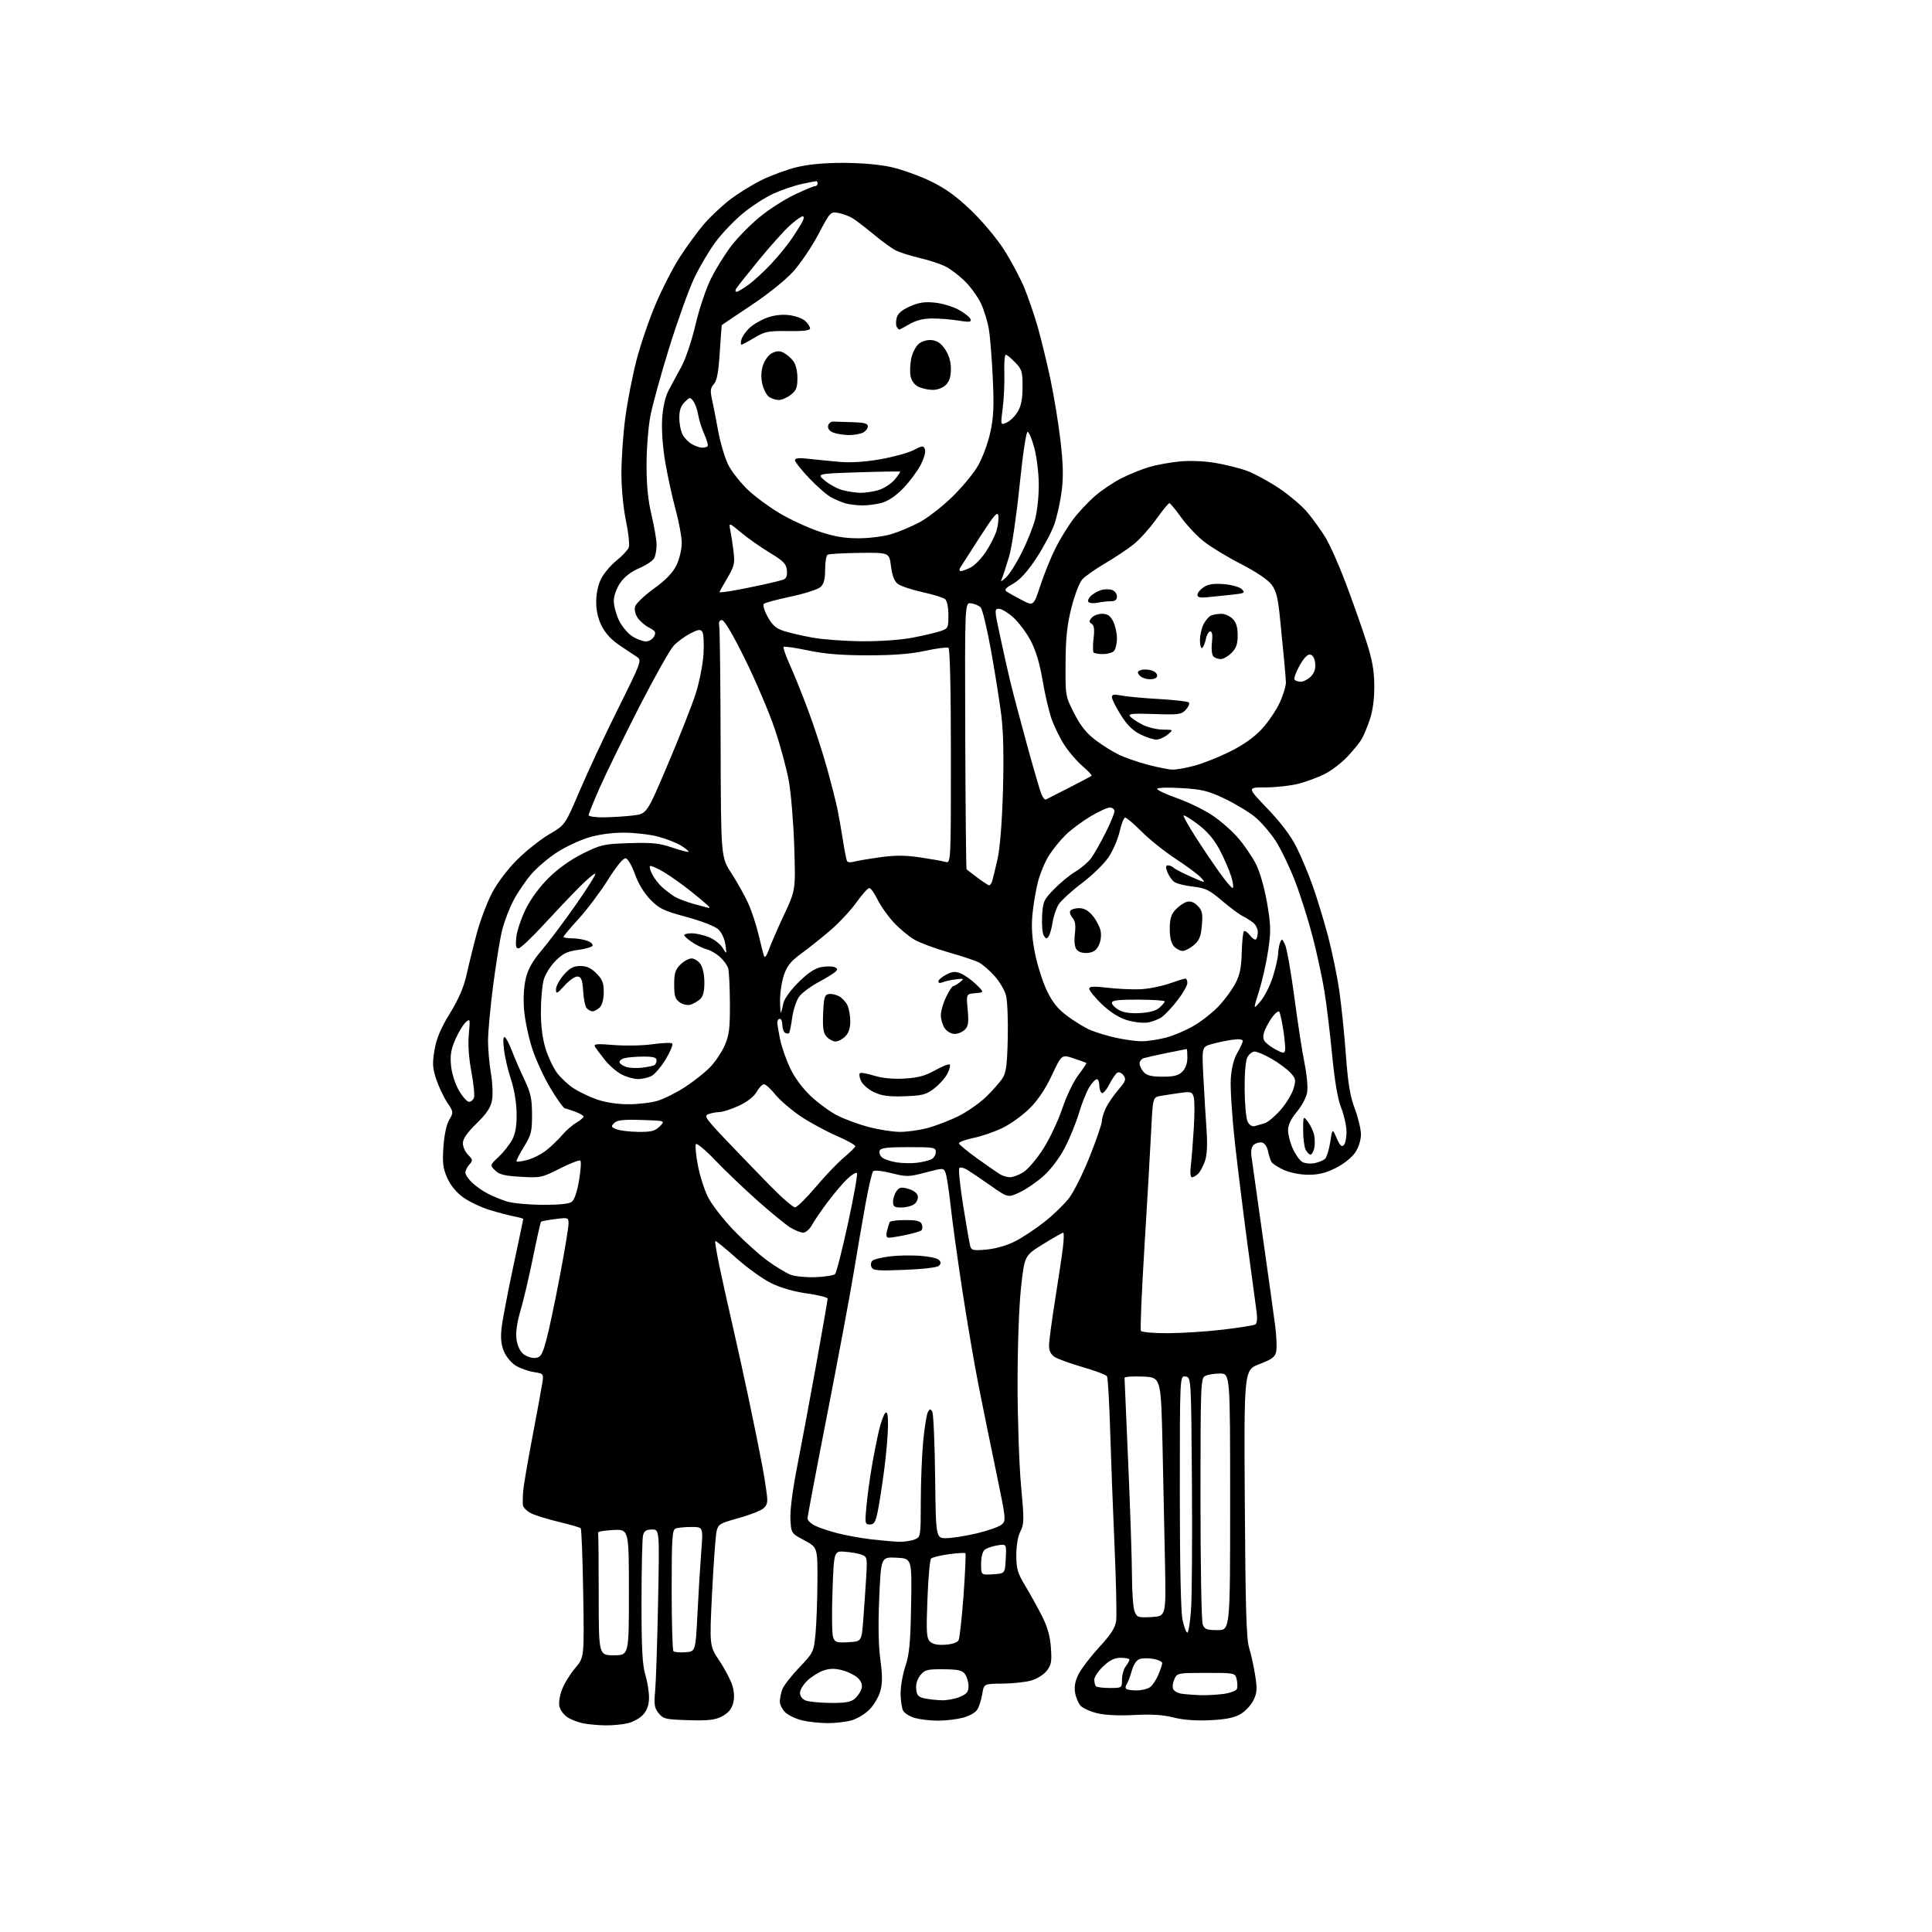 <?xml version="1.0" encoding="UTF-8" standalone="no"?>
<svg 
  version="1.1" 
  xmlns="http://www.w3.org/2000/svg" 
  xmlns:xlink="http://www.w3.org/1999/xlink" 
  xmlns:svg="http://www.w3.org/2000/svg"
  xmlns:rdf="http://www.w3.org/1999/02/22-rdf-syntax-ns#"
  xmlns:cc="http://creativecommons.org/ns#"
  xmlns:dc="http://purl.org/dc/elements/1.1/"
  viewBox="0 0 768 768"
  width="768"
  height="768"
>
<style>svg {background-color: white; }</style>"
<path stroke="none" fill="black" fill-rule="evenodd" d="M240.50,685.86C237.75,685.81 233.85,685.45 231.84,685.06C229.82,684.66 227.02,683.58 225.60,682.66C224.19,681.73 222.75,679.84 222.40,678.44C222.03,676.99 222.46,674.08 223.41,671.61C224.31,669.24 226.67,665.41 228.64,663.10C232.24,658.90 232.24,658.90 231.84,633.50C231.61,619.53 231.16,607.83 230.84,607.50C230.51,607.18 226.57,606.03 222.08,604.96C217.60,603.89 212.59,602.32 210.96,601.48C209.33,600.64 207.93,599.17 207.85,598.22C207.77,597.28 207.81,594.92 207.94,593.00C208.06,591.08 209.66,581.62 211.49,572.00C213.32,562.38 215.12,552.60 215.49,550.28C216.17,546.05 216.17,546.05 212.16,545.41C209.95,545.06 206.74,543.91 205.01,542.86C203.29,541.81 201.18,539.28 200.32,537.23C199.23,534.61 198.94,531.88 199.37,528.00C199.70,524.98 201.77,514.04 203.98,503.71C206.19,493.37 208.00,484.76 208.00,484.57C208.00,484.38 206.38,483.92 204.39,483.55C202.41,483.17 197.99,482.00 194.56,480.95C191.13,479.89 186.42,477.64 184.08,475.94C181.38,473.99 179.08,471.17 177.78,468.24C176.09,464.42 175.83,462.28 176.27,455.88C176.60,451.11 177.48,446.99 178.58,445.14C180.33,442.18 180.31,442.07 177.73,438.17C176.29,435.99 174.33,431.83 173.38,428.93C171.93,424.48 171.83,422.65 172.73,417.35C173.52,412.75 175.17,408.83 178.87,402.78C182.49,396.85 184.40,392.37 185.58,387.00C186.49,382.88 188.32,375.48 189.65,370.58C190.99,365.67 193.68,358.60 195.63,354.88C197.73,350.89 201.83,345.49 205.62,341.71C209.17,338.19 214.89,333.65 218.35,331.62C224.64,327.95 224.64,327.95 230.49,314.22C233.70,306.68 240.58,291.96 245.78,281.53C254.70,263.62 255.13,262.49 253.37,261.25C252.34,260.53 249.25,258.47 246.50,256.67C243.23,254.52 240.72,251.87 239.25,248.98C237.75,246.05 237.00,242.80 237.00,239.25C237.00,235.90 237.74,232.47 238.99,230.01C240.09,227.86 242.84,224.62 245.11,222.80C247.38,220.99 249.55,218.65 249.94,217.60C250.33,216.56 249.84,211.83 248.84,207.10C247.79,202.09 247.03,194.24 247.02,188.30C247.01,182.69 247.69,172.79 248.53,166.30C249.38,159.81 251.40,149.40 253.02,143.16C254.64,136.92 258.11,126.80 260.73,120.66C263.35,114.52 267.69,106.12 270.37,102.00C273.05,97.88 277.25,92.14 279.70,89.25C282.15,86.36 286.82,81.95 290.06,79.45C293.31,76.95 299.01,73.41 302.73,71.58C306.46,69.75 312.65,67.47 316.50,66.51C321.11,65.36 327.43,64.75 335.00,64.74C341.96,64.74 349.46,65.37 354.00,66.36C358.12,67.26 365.18,69.76 369.68,71.91C375.73,74.82 379.94,77.83 385.90,83.52C390.41,87.83 396.19,94.72 399.07,99.20C401.88,103.59 405.52,110.41 407.15,114.34C408.77,118.28 411.19,125.33 412.52,130.00C413.85,134.68 416.10,143.90 417.51,150.50C418.92,157.10 420.74,168.14 421.54,175.04C422.63,184.35 422.75,189.55 422.04,195.22C421.50,199.42 420.19,205.37 419.11,208.44C418.03,211.50 414.81,217.56 411.95,221.89C408.40,227.26 405.48,230.48 402.77,232.01C399.75,233.71 399.11,234.47 400.14,235.16C400.89,235.67 403.60,237.18 406.17,238.52C410.85,240.96 410.85,240.96 413.57,232.73C415.06,228.20 417.74,221.57 419.53,218.00C421.31,214.43 424.51,209.20 426.64,206.39C428.76,203.58 432.69,199.40 435.36,197.10C438.03,194.80 442.75,191.64 445.86,190.07C448.96,188.51 453.85,186.53 456.72,185.68C459.59,184.82 465.03,183.82 468.82,183.45C472.97,183.04 478.65,183.26 483.10,184.01C487.17,184.69 492.89,186.13 495.80,187.21C498.72,188.30 504.42,191.40 508.48,194.11C512.53,196.83 517.63,201.17 519.79,203.77C521.96,206.37 525.16,210.82 526.90,213.66C528.64,216.51 532.25,224.61 534.91,231.66C537.57,238.72 541.21,249.00 542.99,254.50C545.49,262.20 546.25,266.34 546.30,272.50C546.34,277.76 545.74,282.38 544.53,286.00C543.52,289.02 542.01,292.62 541.17,294.00C540.33,295.38 537.81,298.45 535.57,300.83C533.33,303.22 529.37,306.26 526.77,307.59C524.16,308.93 519.46,310.69 516.31,311.51C513.16,312.33 507.24,313.00 503.15,313.00C495.72,313.00 495.72,313.00 503.81,321.42C509.10,326.93 513.09,332.21 515.33,336.67C517.22,340.43 520.19,347.51 521.92,352.42C523.65,357.33 526.38,366.33 527.99,372.42C529.59,378.51 531.59,388.23 532.41,394.00C533.24,399.77 534.41,411.19 535.01,419.36C535.85,430.75 536.67,435.73 538.55,440.73C539.90,444.31 541.00,448.92 541.00,450.97C541.00,453.17 540.07,456.10 538.75,458.10C537.44,460.08 534.22,462.65 531.07,464.25C527.05,466.29 524.20,466.99 520.07,466.98C516.80,466.97 512.79,466.18 510.37,465.08C508.10,464.05 505.89,462.64 505.46,461.94C505.03,461.24 504.40,459.29 504.05,457.59C503.68,455.78 502.70,454.37 501.66,454.17C500.70,453.99 499.25,454.37 498.46,455.03C497.49,455.84 497.17,457.43 497.50,459.87C497.76,461.87 499.77,476.10 501.95,491.50C504.14,506.90 506.36,522.88 506.90,527.00C507.43,531.12 507.62,535.72 507.32,537.20C506.88,539.43 505.70,540.32 500.64,542.25C494.50,544.60 494.50,544.60 494.83,597.55C495.09,639.15 495.45,651.46 496.54,655.00C497.31,657.48 498.39,662.41 498.95,665.97C499.81,671.46 499.70,672.96 498.23,675.94C497.28,677.87 494.95,680.33 493.06,681.42C490.60,682.84 487.19,683.52 481.03,683.81C475.39,684.08 470.37,683.71 466.46,682.72C462.25,681.65 457.67,681.37 450.87,681.74C444.94,682.06 439.32,681.80 436.21,681.05C433.43,680.38 430.43,679.03 429.54,678.04C428.65,677.06 427.66,674.69 427.35,672.79C426.97,670.40 427.41,668.11 428.79,665.41C429.89,663.26 433.58,658.46 436.99,654.74C441.68,649.64 443.31,647.07 443.69,644.24C443.96,642.18 443.68,629.02 443.06,615.00C442.44,600.98 441.65,580.19 441.31,568.81C440.97,557.43 440.40,547.65 440.05,547.09C439.70,546.52 435.39,544.89 430.46,543.47C425.53,542.04 420.49,540.22 419.25,539.42C417.73,538.43 417.00,536.97 417.00,534.92C417.00,533.26 418.09,525.05 419.42,516.70C420.76,508.34 422.16,498.91 422.54,495.75C422.92,492.59 422.97,490.00 422.64,490.00C422.32,490.00 418.73,492.05 414.66,494.56C407.26,499.13 407.26,499.13 405.88,511.81C405.07,519.22 404.50,535.10 404.50,550.00C404.50,564.02 405.12,582.27 405.88,590.54C407.14,604.20 407.12,605.87 405.63,608.74C404.63,610.69 404.00,614.32 404.00,618.20C404.00,623.65 404.49,625.30 407.57,630.41C409.53,633.66 412.52,639.06 414.21,642.41C416.40,646.73 417.43,650.39 417.75,655.00C418.15,660.57 417.90,661.89 416.05,664.23C414.81,665.79 412.11,667.43 409.70,668.09C407.39,668.71 402.26,669.25 398.31,669.27C391.12,669.32 391.12,669.32 390.46,673.41C390.10,675.66 389.21,678.45 388.47,679.61C387.70,680.83 385.22,682.21 382.62,682.86C380.14,683.49 375.73,684.00 372.81,683.99C369.89,683.99 365.82,683.52 363.76,682.95C361.71,682.38 359.57,681.06 359.01,680.02C358.46,678.98 358.00,675.85 358.00,673.07C358.00,670.29 358.87,665.42 359.93,662.25C361.49,657.59 361.92,653.00 362.18,638.00C362.50,619.50 362.50,619.50 356.36,619.21C350.22,618.91 350.22,618.91 349.51,635.21C349.05,645.81 349.21,654.37 349.95,659.73C350.80,665.87 350.80,669.02 349.96,672.17C349.33,674.48 347.38,677.82 345.61,679.59C343.85,681.35 340.63,683.29 338.45,683.89C336.28,684.49 332.02,684.98 329.00,684.97C325.98,684.96 321.48,684.48 319.00,683.91C316.52,683.34 313.49,681.93 312.25,680.76C311.01,679.60 310.00,677.63 310.00,676.39C310.00,675.15 310.45,672.94 311.01,671.48C311.56,670.03 314.58,666.14 317.72,662.85C323.31,657.00 323.45,656.70 324.16,649.68C324.55,645.73 324.90,636.34 324.94,628.81C325.00,615.13 325.00,615.13 319.75,612.31C314.50,609.50 314.50,609.50 314.20,603.80C314.02,600.33 315.09,592.08 316.92,582.80C318.58,574.38 321.97,556.17 324.47,542.33C326.96,528.48 329.00,516.74 329.00,516.23C329.00,515.73 325.29,514.79 320.75,514.16C315.55,513.43 310.28,511.91 306.50,510.05C303.20,508.43 296.94,503.92 292.60,500.04C288.25,496.15 284.54,493.13 284.34,493.33C284.14,493.52 284.86,497.92 285.93,503.09C287.01,508.27 289.24,518.35 290.90,525.50C292.56,532.65 295.53,546.15 297.51,555.50C299.50,564.85 301.99,577.20 303.06,582.94C304.13,588.69 305.00,594.64 305.00,596.17C305.00,598.23 304.25,599.34 302.09,600.45C300.49,601.28 296.12,602.80 292.38,603.82C286.33,605.48 285.50,606.00 284.87,608.59C284.48,610.19 283.67,621.12 283.08,632.88C282.01,654.26 282.01,654.26 285.99,660.23C288.19,663.51 290.50,667.94 291.14,670.07C291.91,672.66 291.99,675.05 291.38,677.23C290.75,679.47 289.36,681.07 286.98,682.30C284.18,683.74 281.58,684.03 273.66,683.80C264.60,683.52 263.66,683.31 261.83,681.05C260.14,678.95 259.93,677.64 260.44,672.05C260.77,668.45 261.29,652.56 261.60,636.75C262.16,608.00 262.16,608.00 259.20,608.00C256.97,608.00 256.08,608.56 255.63,610.25C255.30,611.49 255.02,623.34 255.01,636.59C255.00,655.09 255.35,661.82 256.49,665.59C257.31,668.29 257.98,672.39 257.99,674.69C258.00,677.62 257.32,679.68 255.75,681.50C254.51,682.94 251.71,684.52 249.50,685.03C247.30,685.54 243.25,685.91 240.50,685.86zM330.14,676.94C336.04,676.99 338.24,676.60 339.80,675.25C340.92,674.29 342.11,672.51 342.46,671.30C342.90,669.81 342.46,668.46 341.10,667.10C340.00,666.00 337.25,664.61 334.99,664.00C331.96,663.18 329.97,663.19 327.47,664.01C325.60,664.63 322.70,666.41 321.04,667.97C319.37,669.53 318.00,671.76 318.00,672.93C318.00,674.21 318.90,675.43 320.25,675.97C321.49,676.47 325.94,676.90 330.14,676.94zM374.28,675.88C376.36,675.95 379.62,675.35 381.53,674.55C384.34,673.38 385.00,672.56 385.00,670.24C385.00,668.67 384.38,666.53 383.62,665.50C382.50,663.97 380.90,663.60 375.03,663.56C368.58,663.51 367.62,663.75 365.86,665.92C364.63,667.44 364.01,669.49 364.20,671.42C364.44,673.92 365.05,674.61 367.50,675.13C369.15,675.48 372.20,675.82 374.28,675.88zM477.11,673.85C479.65,673.93 483.85,673.71 486.45,673.35C489.05,673.00 491.41,672.09 491.70,671.35C491.98,670.60 491.93,668.87 491.59,667.50C490.97,665.02 490.89,665.00 479.46,665.00C468.24,665.00 467.93,665.06 466.85,667.44C466.24,668.78 465.99,670.54 466.31,671.36C466.62,672.18 468.15,673.05 469.69,673.28C471.24,673.51 474.57,673.77 477.11,673.85zM451.92,671.97C453.89,671.95 456.28,671.34 457.24,670.62C458.20,669.89 459.66,667.67 460.49,665.68C461.32,663.69 462.00,661.62 462.00,661.08C462.00,660.53 460.46,659.80 458.59,659.45C456.71,659.10 454.24,659.10 453.11,659.47C451.77,659.89 450.62,661.60 449.85,664.31C449.19,666.61 448.28,668.99 447.83,669.59C447.38,670.19 447.31,670.98 447.68,671.34C448.04,671.70 449.95,671.99 451.92,671.97zM441.17,671.00C445.97,671.00 446.00,670.98 446.00,667.69C446.00,665.87 446.66,663.51 447.47,662.44C448.28,661.37 448.95,660.16 448.97,659.75C448.99,659.34 447.46,659.00 445.57,659.00C443.05,659.00 441.20,659.89 438.57,662.37C436.61,664.22 435.00,666.62 435.00,667.70C435.00,668.78 435.30,669.97 435.67,670.33C436.03,670.70 438.51,671.00 441.17,671.00zM244.00,658.00C250.00,658.00 250.00,658.00 250.00,632.95C250.00,607.90 250.00,607.90 243.75,608.20C240.31,608.37 237.61,608.84 237.75,609.25C237.89,609.66 238.00,620.80 238.00,634.00C238.00,658.00 238.00,658.00 244.00,658.00zM272.46,656.80C276.50,656.50 276.50,656.50 277.25,641.50C277.66,633.25 278.34,622.11 278.76,616.75C279.53,607.00 279.53,607.00 274.85,607.00C272.27,607.00 269.45,607.27 268.58,607.61C267.20,608.14 267.00,611.23 267.00,631.94C267.00,644.99 267.32,655.99 267.71,656.38C268.11,656.77 270.24,656.96 272.46,656.80zM375.77,653.80C378.54,653.62 380.59,652.92 381.06,652.00C381.48,651.17 382.36,643.16 383.02,634.18C383.67,625.21 384.00,617.67 383.76,617.43C383.52,617.18 380.53,617.37 377.12,617.83C373.71,618.30 370.55,619.09 370.09,619.59C369.63,620.09 368.99,627.35 368.67,635.72C368.16,648.78 368.31,651.16 369.66,652.52C370.75,653.61 372.66,654.01 375.77,653.80zM337.25,652.80C342.50,652.50 342.50,652.50 343.15,644.00C343.51,639.33 344.03,631.76 344.31,627.19C344.80,619.27 344.71,618.84 342.57,618.03C341.33,617.56 338.33,617.02 335.91,616.84C331.50,616.50 331.50,616.50 330.93,632.50C330.61,641.30 330.72,649.54 331.17,650.80C331.91,652.87 332.53,653.07 337.25,652.80zM471.99,649.00C472.44,649.00 473.11,644.84 473.46,639.75C473.82,634.66 473.97,611.83 473.81,589.00C473.50,547.50 473.50,547.50 471.25,547.18C469.00,546.86 469.00,546.86 469.00,592.88C469.00,622.13 469.39,640.74 470.08,643.95C470.68,646.73 471.54,649.00 471.99,649.00zM483.98,648.00C489.00,648.00 489.00,648.00 489.00,597.00C489.00,546.00 489.00,546.00 484.93,546.00C482.70,546.00 480.05,546.44 479.04,546.98C477.32,547.90 477.22,550.52 477.21,595.68C477.21,621.94 477.60,644.45 478.08,645.71C478.83,647.68 479.66,648.00 483.98,648.00zM457.74,642.80C463.50,642.50 463.50,642.50 463.12,622.00C462.91,610.73 462.46,589.35 462.12,574.50C461.50,547.50 461.50,547.50 454.25,547.21C450.26,547.04 447.01,547.27 447.02,547.71C447.03,548.14 447.70,563.58 448.50,582.00C449.30,600.42 449.97,620.53 449.98,626.68C449.99,632.84 450.45,639.05 450.99,640.48C451.93,642.94 452.34,643.08 457.74,642.80zM394.75,625.80C399.50,625.50 399.50,625.50 399.80,619.61C400.11,613.72 400.11,613.72 396.46,614.31C394.46,614.64 392.19,615.43 391.41,616.07C390.58,616.76 390.00,619.08 390.00,621.68C390.00,626.11 390.00,626.11 394.75,625.80zM357.18,612.87C359.21,612.94 362.02,612.56 363.43,612.02C366.00,611.05 366.00,611.05 366.03,596.77C366.04,588.92 366.48,578.09 367.00,572.70C367.53,567.31 368.36,562.19 368.84,561.32C369.57,560.01 369.87,559.98 370.58,561.12C371.05,561.88 371.57,573.52 371.73,587.00C372.02,611.50 372.02,611.50 376.26,611.44C378.59,611.41 384.03,610.54 388.35,609.52C392.67,608.49 397.07,606.94 398.12,606.08C399.99,604.53 399.94,604.08 395.97,585.00C393.74,574.27 390.60,558.88 389.00,550.78C387.39,542.69 384.51,525.81 382.59,513.28C380.67,500.75 378.56,485.55 377.91,479.50C377.25,473.45 376.35,467.53 375.92,466.35C375.12,464.20 375.12,464.20 367.95,466.08C361.17,467.86 360.41,467.87 354.32,466.34C350.61,465.41 347.53,465.10 347.06,465.61C346.62,466.10 345.27,471.90 344.07,478.50C342.87,485.10 340.74,497.48 339.34,506.00C337.94,514.52 333.24,539.67 328.90,561.87C324.55,584.08 321.00,602.85 321.00,603.60C321.00,604.34 322.26,605.60 323.79,606.39C325.33,607.19 329.38,608.56 332.79,609.45C336.20,610.33 342.26,611.43 346.25,611.90C350.24,612.36 355.16,612.80 357.18,612.87zM345.80,606.00C343.85,606.00 343.78,605.62 344.42,598.75C344.79,594.76 345.76,587.67 346.56,583.00C347.36,578.33 348.64,571.87 349.40,568.66C350.16,565.45 351.28,562.32 351.89,561.71C352.70,560.90 353.00,562.21 353.00,566.61C353.00,569.92 352.33,577.77 351.51,584.06C350.68,590.35 349.53,597.86 348.93,600.75C348.06,605.03 347.48,606.00 345.80,606.00zM212.83,539.80C214.98,539.54 215.56,538.59 217.18,532.65C218.21,528.88 220.61,517.54 222.52,507.45C224.44,497.35 226.00,487.93 226.00,486.51C226.00,483.98 225.90,483.94 220.75,484.60C217.86,484.97 215.32,485.43 215.09,485.63C214.87,485.82 213.43,492.17 211.90,499.74C210.36,507.31 208.13,516.82 206.94,520.87C205.50,525.75 204.96,529.63 205.32,532.36C205.67,534.94 206.71,537.16 208.11,538.29C209.34,539.29 211.46,539.96 212.83,539.80zM464.31,529.97C469.91,529.95 479.78,529.31 486.23,528.54C492.67,527.78 498.43,526.85 499.02,526.49C499.66,526.09 499.87,524.14 499.54,521.66C499.23,519.37 497.65,507.60 496.01,495.50C494.38,483.40 492.09,464.95 490.92,454.50C489.76,444.05 489.01,432.49 489.26,428.82C489.56,424.46 490.47,420.87 491.86,418.51C493.04,416.52 494.00,414.40 494.00,413.81C494.00,413.11 492.50,412.94 489.75,413.34C487.41,413.68 483.75,414.45 481.62,415.06C477.74,416.17 477.74,416.17 478.37,428.33C478.72,435.03 479.28,444.38 479.62,449.12C480.02,454.76 479.82,459.01 479.04,461.38C478.38,463.38 477.17,465.69 476.35,466.51C475.53,467.33 474.40,468.00 473.83,468.00C473.20,468.00 473.03,466.19 473.38,463.25C473.69,460.64 474.22,453.93 474.56,448.34C474.91,442.75 474.88,437.19 474.50,435.99C473.87,434.02 473.34,433.87 469.15,434.45C466.59,434.81 463.10,435.34 461.38,435.64C458.26,436.17 458.26,436.17 457.59,449.84C457.22,457.35 456.02,478.03 454.93,495.79C453.83,513.55 453.20,528.51 453.53,529.04C453.85,529.57 458.70,529.99 464.31,529.97zM324.23,507.69C327.93,507.55 331.40,507.00 331.94,506.46C332.48,505.92 334.80,496.82 337.11,486.22C339.41,475.63 341.00,466.67 340.64,466.31C340.28,465.94 338.58,466.96 336.87,468.57C335.16,470.18 331.68,474.27 329.13,477.66C326.58,481.04 323.73,485.20 322.80,486.91C321.86,488.61 320.28,490.00 319.30,490.00C318.31,489.99 316.02,489.09 314.21,487.99C312.40,486.88 306.55,482.10 301.21,477.36C295.87,472.63 288.29,465.39 284.37,461.28C280.45,457.17 276.96,454.26 276.62,454.81C276.28,455.36 276.64,459.19 277.43,463.31C278.22,467.43 280.04,473.12 281.48,475.96C282.92,478.80 287.44,484.63 291.53,488.91C295.62,493.19 301.69,498.67 305.01,501.10C308.34,503.52 312.51,506.05 314.28,506.73C316.05,507.40 320.53,507.84 324.23,507.69zM359.57,504.79C348.33,505.22 346.97,505.09 346.37,503.53C345.98,502.51 346.28,501.45 347.10,500.94C347.86,500.47 350.85,499.79 353.75,499.43C356.64,499.06 361.93,498.95 365.50,499.18C369.07,499.41 372.54,500.14 373.20,500.80C374.10,501.70 374.12,502.28 373.25,503.15C372.56,503.84 367.05,504.50 359.57,504.79zM392.17,496.72C395.74,496.39 400.26,495.10 403.47,493.47C406.41,491.98 411.69,488.49 415.20,485.71C418.71,482.94 423.11,478.67 424.98,476.24C426.85,473.81 430.54,466.38 433.19,459.73C435.83,453.08 438.00,446.78 438.00,445.72C438.00,444.67 438.70,442.32 439.56,440.51C440.42,438.69 442.66,435.42 444.52,433.24C447.48,429.79 447.75,429.04 446.61,427.48C445.89,426.49 444.78,426.02 444.14,426.42C443.50,426.81 442.06,428.92 440.95,431.10C439.83,433.29 438.49,434.80 437.96,434.48C437.43,434.15 437.00,432.78 437.00,431.44C437.00,430.10 436.54,429.00 435.99,429.00C435.43,429.00 434.07,430.46 432.97,432.25C431.87,434.04 430.03,438.65 428.89,442.50C427.74,446.35 425.21,452.55 423.26,456.29C421.19,460.26 417.71,464.87 414.89,467.41C412.23,469.80 407.95,472.74 405.38,473.95C400.70,476.15 400.70,476.15 393.81,471.32C390.02,468.67 385.84,465.84 384.51,465.03C383.19,464.22 381.77,463.89 381.36,464.31C380.95,464.72 381.63,471.46 382.88,479.28C384.13,487.10 385.39,494.35 385.68,495.38C386.15,497.03 386.94,497.19 392.17,496.72zM353.43,492.00C352.34,492.00 352.13,491.30 352.62,489.25C352.98,487.74 353.47,486.16 353.70,485.75C353.93,485.34 356.74,485.00 359.95,485.00C364.48,485.00 365.93,485.37 366.43,486.67C366.78,487.58 366.71,488.66 366.28,489.06C365.85,489.46 363.12,490.28 360.20,490.89C357.29,491.50 354.24,492.00 353.43,492.00zM316.06,479.93C316.85,479.90 320.57,476.23 324.32,471.79C328.06,467.35 333.10,462.09 335.49,460.11C337.89,458.12 339.91,456.11 339.98,455.64C340.04,455.16 336.59,453.25 332.30,451.39C328.01,449.52 321.54,445.98 317.93,443.52C314.32,441.05 309.91,437.23 308.13,435.02C306.36,432.81 304.36,431.00 303.70,431.01C303.04,431.01 301.72,432.37 300.78,434.04C299.70,435.93 297.07,437.99 293.78,439.52C290.87,440.87 287.38,442.02 286.00,442.06C284.62,442.10 282.62,442.49 281.53,442.91C279.80,443.59 280.62,444.78 288.52,453.09C293.45,458.27 301.34,466.44 306.05,471.25C310.76,476.06 315.27,479.97 316.06,479.93zM358.31,480.00C355.52,480.00 355.00,479.64 355.00,477.69C355.00,476.42 355.62,474.54 356.37,473.51C357.52,471.93 358.28,471.79 361.11,472.60C363.16,473.19 364.63,474.32 364.85,475.47C365.05,476.51 364.41,477.96 363.42,478.68C362.43,479.41 360.13,480.00 358.31,480.00zM215.56,478.93C222.15,478.98 226.19,478.57 227.28,477.75C228.31,476.98 229.43,473.70 230.17,469.28C230.85,465.31 231.09,461.76 230.72,461.38C230.34,461.01 226.69,462.41 222.59,464.49C215.40,468.14 214.87,468.25 207.01,467.79C200.51,467.42 198.46,466.91 196.80,465.24C194.71,463.16 194.71,463.16 198.26,459.83C200.20,458.00 202.62,454.93 203.63,453.00C204.93,450.50 205.43,447.50 205.36,442.50C205.30,438.26 204.41,432.97 203.12,429.09C201.94,425.56 200.69,420.20 200.33,417.18C199.91,413.59 200.04,411.90 200.70,412.31C201.25,412.65 202.51,415.09 203.50,417.72C204.49,420.35 206.69,425.43 208.39,429.00C210.98,434.47 211.47,436.70 211.49,443.08C211.50,449.93 211.18,451.18 208.21,455.96C206.40,458.87 205.12,461.45 205.36,461.69C205.60,461.93 207.58,461.65 209.76,461.06C211.95,460.48 215.33,458.73 217.28,457.17C219.24,455.62 222.03,452.92 223.50,451.18C224.97,449.44 227.48,447.24 229.08,446.29C230.69,445.34 232.00,444.26 232.00,443.88C232.00,443.50 230.54,442.63 228.75,441.95C226.96,441.26 225.07,440.66 224.55,440.60C224.03,440.55 221.52,437.06 218.97,432.86C216.42,428.65 213.13,421.56 211.65,417.10C210.18,412.64 208.69,405.68 208.35,401.64C207.96,397.00 208.20,392.34 209.00,389.00C209.92,385.15 211.68,382.04 215.44,377.60C218.28,374.25 224.34,366.18 228.89,359.67C233.44,353.16 236.93,347.60 236.65,347.32C236.37,347.03 233.50,349.43 230.29,352.65C227.08,355.87 220.63,362.66 215.95,367.75C211.28,372.84 206.84,377.00 206.10,377.00C205.08,377.00 204.87,375.87 205.25,372.46C205.53,369.97 207.22,364.96 209.01,361.33C211.02,357.25 214.52,352.51 218.19,348.89C221.97,345.17 226.90,341.68 231.75,339.27C238.92,335.73 240.03,335.48 250.20,335.16C259.14,334.88 262.09,335.18 267.18,336.90C270.57,338.05 273.52,338.82 273.73,338.61C273.93,338.40 272.59,337.29 270.75,336.15C268.90,335.01 264.73,333.38 261.48,332.54C258.24,331.69 252.12,331.00 247.90,331.00C243.05,331.00 237.83,331.73 233.78,332.99C230.25,334.08 224.68,336.70 221.42,338.81C218.15,340.92 213.65,344.73 211.40,347.28C209.16,349.83 205.91,354.56 204.19,357.80C202.46,361.04 200.36,366.57 199.52,370.09C198.68,373.62 197.10,383.48 196.00,392.00C194.90,400.52 194.00,410.30 194.00,413.73C194.00,417.16 194.52,423.01 195.16,426.73C195.80,430.49 195.99,435.24 195.58,437.41C195.04,440.31 193.45,442.69 189.42,446.62C185.67,450.28 184.00,452.69 184.00,454.46C184.00,455.86 184.94,457.94 186.08,459.08C187.99,460.99 188.03,461.31 186.58,462.91C185.71,463.87 185.00,465.33 185.00,466.14C185.00,466.96 186.24,468.78 187.75,470.20C189.26,471.61 192.07,473.57 194.00,474.55C195.93,475.53 199.30,476.91 201.50,477.60C203.70,478.30 210.03,478.90 215.56,478.93zM401.50,467.97C402.60,467.98 404.96,467.10 406.75,466.01C408.53,464.93 412.09,460.76 414.65,456.77C417.21,452.77 420.64,445.53 422.27,440.68C423.93,435.72 426.74,429.87 428.68,427.33C430.58,424.84 431.99,422.69 431.82,422.55C431.64,422.41 429.37,421.58 426.77,420.71C422.03,419.13 422.03,419.13 418.18,427.35C415.64,432.77 412.63,437.27 409.36,440.54C406.63,443.27 401.78,446.78 398.58,448.34C395.39,449.90 390.11,451.72 386.85,452.38C383.58,453.05 381.04,454.02 381.20,454.55C381.36,455.07 384.73,457.83 388.70,460.68C392.67,463.53 396.73,466.33 397.71,466.90C398.70,467.47 400.40,467.95 401.50,467.97zM364.50,462.22C366.70,461.95 369.29,461.32 370.25,460.83C371.21,460.33 372.00,459.05 372.00,457.96C372.00,456.13 371.27,456.00 361.11,456.00C352.59,456.00 350.09,456.31 349.67,457.43C349.37,458.21 349.81,459.42 350.65,460.12C351.49,460.82 354.05,461.69 356.34,462.05C358.63,462.42 362.30,462.50 364.50,462.22zM522.50,462.38C524.15,462.06 526.05,461.28 526.72,460.64C527.40,460.00 528.33,457.01 528.79,453.99C529.64,448.50 529.64,448.50 531.34,452.43C532.61,455.36 533.33,456.07 534.18,455.22C534.81,454.59 535.29,452.15 535.25,449.79C535.21,447.43 534.25,443.16 533.12,440.30C531.75,436.84 530.56,429.82 529.54,419.30C528.70,410.61 527.32,399.23 526.47,394.00C525.62,388.77 523.54,379.10 521.83,372.50C520.13,365.90 516.98,355.93 514.83,350.35C512.69,344.77 509.21,337.54 507.10,334.28C505.00,331.02 501.28,326.73 498.84,324.73C496.41,322.73 490.98,319.47 486.78,317.47C480.19,314.34 477.84,313.77 469.57,313.28C464.17,312.95 460.00,313.10 460.00,313.60C460.00,314.10 463.60,315.77 468.00,317.32C472.39,318.88 478.69,321.95 481.98,324.15C485.27,326.34 489.95,330.47 492.36,333.32C494.78,336.17 497.92,340.82 499.35,343.66C500.83,346.61 502.68,353.11 503.67,358.87C505.18,367.62 505.25,370.07 504.16,377.56C503.48,382.31 501.84,389.64 500.52,393.85C498.12,401.50 498.12,401.50 501.09,398.00C502.73,396.07 504.95,391.64 506.03,388.14C507.12,384.65 508.03,380.60 508.07,379.14C508.11,377.69 508.47,375.67 508.87,374.66C509.51,373.02 509.74,373.13 510.86,375.60C511.56,377.14 513.21,386.52 514.53,396.45C515.84,406.38 517.66,418.19 518.58,422.71C519.53,427.43 519.96,432.40 519.58,434.41C519.22,436.33 517.37,439.76 515.46,442.04C513.10,444.88 512.01,447.19 512.02,449.34C512.03,451.08 512.89,454.37 513.93,456.65C514.96,458.93 516.64,461.28 517.66,461.88C518.67,462.48 520.85,462.70 522.50,462.38zM520.93,459.00C520.46,459.00 519.60,458.13 519.04,457.07C518.47,456.00 518.01,452.51 518.02,449.32C518.04,443.50 518.04,443.50 519.94,445.97C520.98,447.33 522.10,449.73 522.41,451.32C522.73,452.90 522.72,455.28 522.39,456.60C522.05,457.92 521.40,459.00 520.93,459.00zM253.75,449.94C258.95,449.99 260.38,449.62 262.25,447.75C264.50,445.50 264.50,445.50 255.08,445.21C247.73,444.98 245.32,445.25 244.15,446.43C242.80,447.77 242.91,448.04 245.07,448.90C246.41,449.44 250.31,449.90 253.75,449.94zM357.54,449.94C360.31,449.98 365.25,449.31 368.51,448.46C371.76,447.61 377.33,445.49 380.87,443.75C384.40,442.00 389.40,438.53 391.97,436.03C394.54,433.53 397.46,430.23 398.47,428.69C399.96,426.42 400.35,423.45 400.60,412.70C400.77,405.44 400.45,397.79 399.90,395.69C399.35,393.60 397.26,390.08 395.27,387.88C393.28,385.67 390.49,383.28 389.08,382.56C387.66,381.84 382.23,380.04 377.00,378.55C371.77,377.07 365.67,374.79 363.44,373.50C361.21,372.20 357.50,369.09 355.19,366.59C352.88,364.08 350.00,360.00 348.80,357.52C347.59,355.03 346.13,353.01 345.55,353.02C344.97,353.03 342.70,355.56 340.50,358.64C338.30,361.73 333.80,366.59 330.50,369.46C327.20,372.33 321.96,376.53 318.86,378.79C314.36,382.07 312.90,383.85 311.61,387.63C310.73,390.23 310.04,394.86 310.08,397.93C310.12,400.99 310.31,403.05 310.49,402.50C310.67,401.95 311.12,400.19 311.47,398.58C311.84,396.95 314.49,393.34 317.48,390.39C321.14,386.79 323.97,384.91 326.41,384.45C328.38,384.08 330.74,384.07 331.66,384.42C332.93,384.91 333.05,385.35 332.18,386.22C331.54,386.86 328.46,388.76 325.33,390.44C322.20,392.12 318.75,394.72 317.66,396.20C316.57,397.69 315.33,401.45 314.91,404.55C314.49,407.65 313.92,410.41 313.64,410.69C313.36,410.97 312.65,410.90 312.07,410.54C311.48,410.18 311.00,408.78 311.00,407.44C311.00,406.10 310.55,405.00 310.00,405.00C309.45,405.00 309.00,405.65 309.00,406.45C309.00,407.25 309.50,410.29 310.11,413.20C310.71,416.12 312.50,421.23 314.07,424.57C315.84,428.33 318.98,432.58 322.30,435.72C325.25,438.51 330.04,442.00 332.94,443.47C335.85,444.94 341.44,446.99 345.36,448.02C349.29,449.05 354.77,449.91 357.54,449.94zM498.81,447.63C499.74,447.37 501.50,446.87 502.71,446.52C503.93,446.17 506.75,443.82 508.97,441.30C511.19,438.78 513.53,434.97 514.17,432.84C515.23,429.30 515.12,428.76 512.91,426.38C511.59,424.95 508.25,422.49 505.50,420.90C502.75,419.32 499.73,418.01 498.79,418.01C497.84,418.00 496.53,419.01 495.87,420.24C495.14,421.61 494.71,426.61 494.76,433.16C494.81,439.05 495.36,444.80 495.99,445.97C496.68,447.26 497.78,447.91 498.81,447.63zM249.59,438.96C253.49,438.98 258.80,438.36 261.40,437.58C263.99,436.80 268.90,434.34 272.31,432.12C275.72,429.90 280.18,426.38 282.21,424.29C284.24,422.21 286.87,418.31 288.05,415.63C289.87,411.51 290.19,408.93 290.15,398.82C290.12,392.25 289.80,385.94 289.43,384.79C289.07,383.65 287.59,381.65 286.14,380.36C284.69,379.07 282.38,377.73 281.00,377.39C279.62,377.05 277.04,375.81 275.26,374.63C273.47,373.46 272.01,372.16 272.01,371.75C272.00,371.34 273.34,371.00 274.98,371.00C276.62,371.00 279.67,371.68 281.76,372.52C283.85,373.36 286.32,375.27 287.24,376.77C288.92,379.50 288.92,379.50 288.36,375.50C288.03,373.17 286.85,370.62 285.52,369.41C284.23,368.21 278.80,366.11 272.88,364.50C263.72,362.02 262.03,361.21 258.50,357.57C256.00,355.00 253.71,351.21 252.39,347.48C251.23,344.17 249.60,341.37 248.76,341.20C247.78,341.01 245.24,344.07 241.63,349.80C238.54,354.69 233.31,361.65 230.01,365.25C226.70,368.86 224.00,372.08 224.00,372.40C224.00,372.73 225.55,373.00 227.43,373.00C229.32,373.00 232.05,373.45 233.50,374.00C234.94,374.55 235.85,375.43 235.52,375.97C235.19,376.50 232.57,377.25 229.71,377.62C225.55,378.17 223.77,379.03 220.86,381.92C218.86,383.92 216.72,387.33 216.12,389.52C215.51,391.71 215.01,397.40 215.01,402.16C215.00,407.88 215.65,412.90 216.90,416.94C217.95,420.31 220.01,424.64 221.49,426.57C222.96,428.50 225.84,431.19 227.89,432.55C229.94,433.91 234.07,435.90 237.06,436.97C240.46,438.19 245.16,438.94 249.59,438.96zM186.44,438.00C187.18,438.00 188.06,437.27 188.40,436.39C188.74,435.50 188.29,430.89 187.40,426.14C186.35,420.60 185.98,415.21 186.36,411.12C186.93,404.92 186.90,404.78 185.07,406.44C184.03,407.38 182.19,410.46 180.97,413.28C179.25,417.29 178.88,419.59 179.31,423.76C179.63,426.86 180.96,430.96 182.47,433.55C183.91,436.00 185.69,438.00 186.44,438.00zM359.58,435.78C353.34,435.99 350.59,435.63 347.48,434.18C345.26,433.14 342.93,431.13 342.27,429.69C341.61,428.25 341.43,426.85 341.87,426.58C342.30,426.31 344.87,426.78 347.58,427.62C350.78,428.61 354.96,429.00 359.56,428.74C364.99,428.42 367.82,427.65 371.76,425.44C374.58,423.85 377.17,422.84 377.52,423.19C377.86,423.53 377.44,425.18 376.57,426.86C375.71,428.53 373.35,431.16 371.33,432.70C368.11,435.15 366.66,435.53 359.58,435.78zM253.50,428.94C251.85,428.92 248.93,428.08 247.00,427.06C245.07,426.04 242.12,423.47 240.44,421.35C238.75,419.23 237.00,416.88 236.55,416.12C235.86,414.97 237.12,414.85 244.11,415.42C248.72,415.79 255.65,415.65 259.49,415.09C263.34,414.54 266.81,414.41 267.22,414.82C267.62,415.22 266.47,418.01 264.66,421.03C262.86,424.04 260.28,427.06 258.94,427.74C257.60,428.41 255.15,428.96 253.50,428.94zM462.15,428.00C466.67,428.00 468.46,427.54 470.00,426.00C471.24,424.76 472.00,422.67 472.00,420.50C472.00,418.57 471.89,417.00 471.75,417.00C471.61,417.00 468.12,417.69 464.00,418.54C459.88,419.39 455.71,420.32 454.75,420.61C453.79,420.90 453.00,421.86 453.00,422.74C453.00,423.62 453.74,425.17 454.65,426.17C455.90,427.55 457.76,428.00 462.15,428.00zM255.40,424.41C257.55,424.14 259.69,423.69 260.15,423.40C260.62,423.12 261.00,422.23 261.00,421.44C261.00,420.37 259.66,420.00 255.75,420.01C252.86,420.02 249.47,420.30 248.21,420.64C246.95,420.98 246.08,421.75 246.28,422.35C246.48,422.95 247.74,423.77 249.07,424.17C250.41,424.56 253.26,424.67 255.40,424.41zM510.83,417.50C511.01,416.66 510.69,413.00 510.12,409.37C509.56,405.73 508.82,402.48 508.48,402.15C508.14,401.81 507.01,402.65 505.97,404.01C504.92,405.38 503.53,407.79 502.86,409.37C502.06,411.28 501.98,412.75 502.63,413.78C503.17,414.62 505.15,416.15 507.05,417.17C510.05,418.79 510.54,418.83 510.83,417.50zM332.15,414.00C331.14,414.00 329.55,413.16 328.61,412.12C327.27,410.64 326.97,408.70 327.21,402.89C327.46,396.61 327.78,395.47 329.38,395.16C330.42,394.97 332.28,395.35 333.52,396.01C334.76,396.68 336.28,398.32 336.89,399.66C337.50,401.00 338.00,403.87 338.00,406.05C338.00,408.67 337.33,410.67 336.00,412.00C334.90,413.10 333.17,414.00 332.15,414.00zM453.54,413.92C455.76,413.96 460.23,413.31 463.46,412.47C466.70,411.63 471.90,409.38 475.03,407.48C478.16,405.58 482.55,402.04 484.79,399.61C487.03,397.18 489.88,393.24 491.13,390.85C492.84,387.57 493.45,384.58 493.61,378.68C493.72,374.37 494.11,370.56 494.47,370.19C494.84,369.83 495.91,370.56 496.86,371.81C497.80,373.06 498.90,373.77 499.29,373.38C499.68,372.99 500.00,371.69 500.00,370.49C500.00,369.29 499.21,367.66 498.25,366.86C497.29,366.07 495.36,364.85 493.97,364.15C492.57,363.46 488.85,360.69 485.69,357.99C480.70,353.74 479.19,353.01 474.19,352.44C471.02,352.08 467.68,351.24 466.76,350.56C465.83,349.89 464.62,348.14 464.06,346.67C463.29,344.64 463.36,344.00 464.32,344.00C465.03,344.00 466.03,344.43 466.55,344.95C467.07,345.47 470.20,347.08 473.49,348.54C479.29,351.10 479.42,351.12 477.49,348.96C476.40,347.73 471.90,344.38 467.50,341.50C463.10,338.63 456.97,333.74 453.88,330.64C450.79,327.54 447.82,325.00 447.29,325.00C446.76,325.00 445.77,327.47 445.09,330.49C444.41,333.51 442.43,338.12 440.68,340.73C438.93,343.35 434.12,348.02 430.00,351.13C425.88,354.24 421.72,358.05 420.78,359.61C419.83,361.17 418.78,364.30 418.44,366.56C418.10,368.82 417.41,371.31 416.91,372.08C416.13,373.30 415.85,373.28 414.96,372.00C414.38,371.18 414.07,367.68 414.25,364.24C414.57,358.38 414.87,357.70 419.05,353.41C421.50,350.90 425.32,347.76 427.54,346.45C429.77,345.13 432.53,342.77 433.69,341.21C434.85,339.64 437.41,335.14 439.40,331.21C441.38,327.27 443.00,323.36 443.00,322.52C443.00,321.69 442.19,321.00 441.19,321.00C440.20,321.00 436.71,322.60 433.44,324.56C430.17,326.52 425.79,329.78 423.70,331.81C421.61,333.84 418.60,337.52 417.02,340.00C415.45,342.48 413.46,347.22 412.60,350.54C411.75,353.87 410.76,359.75 410.40,363.61C409.94,368.56 410.25,373.14 411.45,379.07C412.38,383.71 414.49,390.32 416.13,393.76C418.36,398.45 420.42,401.00 424.31,403.91C427.16,406.05 431.30,408.56 433.50,409.49C435.70,410.41 440.20,411.77 443.50,412.51C446.80,413.24 451.32,413.88 453.54,413.92zM379.49,411.00C378.17,411.00 376.42,410.01 375.56,408.78C374.70,407.56 374.00,405.22 374.00,403.59C374.00,401.96 374.94,398.69 376.09,396.32C377.24,393.94 378.50,392.00 378.90,392.00C379.29,392.00 380.49,391.30 381.56,390.45C383.39,388.98 383.31,388.92 380.00,389.30C378.07,389.52 375.71,390.04 374.75,390.45C373.69,390.91 373.00,390.79 373.00,390.13C373.00,389.54 374.40,388.33 376.10,387.45C378.61,386.15 379.74,386.06 381.99,387.00C383.52,387.63 386.24,389.58 388.03,391.32C391.29,394.50 391.29,394.50 387.69,394.81C384.09,395.12 384.09,395.12 384.67,401.36C385.14,406.43 384.93,407.92 383.55,409.30C382.62,410.24 380.79,411.00 379.49,411.00zM455.98,406.50C454.06,406.75 450.34,406.27 447.70,405.43C444.64,404.46 441.11,402.18 437.95,399.14C435.23,396.51 433.00,393.79 433.00,393.08C433.00,392.08 434.57,391.98 440.25,392.65C444.24,393.11 450.11,393.38 453.29,393.24C456.48,393.10 461.64,392.09 464.76,390.99C467.88,389.90 470.78,389.00 471.22,389.00C471.65,389.00 472.00,389.79 471.99,390.75C471.99,391.71 470.30,394.71 468.24,397.41C466.19,400.11 463.36,403.16 461.98,404.19C460.59,405.21 457.89,406.25 455.98,406.50zM453.21,402.71C457.00,402.49 459.61,401.76 460.96,400.53C462.08,399.52 463.00,398.40 463.00,398.06C463.00,397.71 458.27,397.40 452.50,397.37C444.51,397.34 442.00,397.64 442.00,398.63C442.00,399.35 443.24,400.63 444.75,401.48C446.60,402.52 449.38,402.93 453.21,402.71zM235.55,402.00C234.83,402.00 233.77,401.42 233.18,400.72C232.60,400.02 231.98,396.98 231.81,393.98C231.57,389.74 231.11,388.44 229.76,388.19C228.75,388.00 226.57,389.44 224.52,391.68C221.38,395.10 221.01,395.27 221.00,393.28C221.00,392.07 222.40,389.48 224.10,387.53C226.54,384.76 227.96,384.00 230.68,384.00C233.19,384.00 234.97,384.81 237.08,386.92C239.44,389.29 240.00,390.71 240.00,394.35C240.00,397.11 239.39,399.47 238.43,400.43C237.56,401.29 236.27,402.00 235.55,402.00zM274.47,399.38C273.31,399.73 271.48,399.33 270.22,398.44C268.39,397.16 268.00,395.93 268.00,391.40C268.00,386.90 268.44,385.46 270.45,383.45C271.80,382.10 273.80,381.00 274.90,381.00C275.99,381.00 277.59,382.00 278.44,383.22C279.36,384.53 280.00,387.55 280.00,390.57C280.00,394.19 279.49,396.14 278.25,397.23C277.29,398.07 275.59,399.04 274.47,399.38zM305.64,377.50C306.42,375.30 309.13,369.07 311.67,363.65C316.27,353.80 316.27,353.80 315.73,336.65C315.43,327.22 314.46,315.45 313.58,310.50C312.69,305.55 310.13,296.10 307.88,289.50C305.64,282.90 300.35,270.52 296.15,262.00C291.36,252.29 287.94,246.50 287.00,246.50C285.95,246.50 285.63,247.26 285.92,249.00C286.16,250.38 286.40,271.57 286.46,296.11C286.58,340.72 286.58,340.72 290.74,347.11C293.02,350.62 296.02,355.98 297.39,359.00C298.76,362.02 300.62,367.65 301.53,371.50C302.44,375.35 303.41,379.18 303.70,380.00C304.02,380.94 304.74,380.02 305.64,377.50zM432.41,378.80C430.53,378.98 428.82,378.49 428.04,377.54C427.18,376.51 426.93,374.37 427.28,371.24C427.68,367.81 427.41,366.03 426.32,364.81C425.48,363.89 425.10,362.65 425.46,362.06C425.82,361.48 427.40,361.00 428.97,361.00C430.91,361.00 432.63,361.96 434.33,363.98C435.70,365.61 437.13,368.30 437.49,369.94C437.88,371.71 437.60,374.06 436.81,375.71C435.86,377.73 434.63,378.58 432.41,378.80zM470.10,378.00C469.12,378.00 467.57,377.18 466.65,376.17C465.57,374.97 465.00,372.58 465.00,369.23C465.00,365.32 465.53,363.53 467.25,361.64C468.49,360.28 470.49,358.88 471.70,358.53C473.22,358.09 474.56,358.56 476.06,360.06C477.91,361.91 478.16,363.06 477.77,367.78C477.40,372.26 476.78,373.79 474.60,375.67C473.11,376.95 471.08,378.00 470.10,378.00zM281.75,360.93C281.89,360.97 282.00,360.83 282.00,360.61C282.00,360.40 278.96,357.78 275.25,354.79C271.54,351.80 266.34,348.09 263.70,346.55C261.07,345.02 258.67,343.99 258.38,344.29C258.09,344.58 258.52,346.09 259.33,347.66C260.14,349.22 261.87,351.45 263.15,352.62C264.44,353.78 266.63,355.45 268.01,356.33C269.40,357.20 273.00,358.58 276.01,359.39C279.03,360.20 281.61,360.90 281.75,360.93zM489.99,353.00C490.44,353.00 490.19,350.95 489.44,348.45C488.68,345.95 486.61,341.17 484.83,337.83C482.60,333.64 479.94,330.51 476.27,327.74C473.34,325.53 470.75,323.92 470.51,324.16C470.26,324.40 472.35,328.17 475.14,332.52C477.93,336.88 482.23,343.27 484.70,346.72C487.16,350.18 489.54,353.00 489.99,353.00zM393.18,351.93C393.56,351.97 394.11,351.21 394.41,350.25C394.71,349.29 395.66,345.35 396.53,341.50C397.52,337.10 398.32,327.00 398.69,314.33C399.07,300.93 398.85,290.86 398.04,284.33C397.36,278.92 395.52,267.34 393.95,258.58C392.38,249.83 390.51,242.10 389.80,241.41C389.08,240.73 387.38,240.01 386.01,239.83C383.52,239.50 383.52,239.50 383.70,292.36C383.80,321.43 384.04,345.37 384.23,345.56C384.42,345.75 386.36,347.25 388.54,348.88C390.72,350.52 392.81,351.89 393.18,351.93zM339.36,342.56C340.54,342.22 345.17,341.43 349.65,340.80C355.79,339.94 359.75,339.95 365.65,340.81C369.97,341.45 374.51,342.25 375.75,342.60C378.00,343.23 378.00,343.23 378.00,300.68C378.00,274.41 377.63,257.89 377.03,257.52C376.50,257.19 372.34,257.73 367.78,258.71C361.97,259.97 355.18,260.50 345.00,260.50C334.52,260.50 327.94,259.96 321.27,258.56C316.19,257.50 311.80,256.86 311.51,257.16C311.22,257.45 312.36,260.72 314.04,264.44C315.73,268.15 319.05,276.43 321.43,282.84C323.81,289.25 327.13,299.45 328.79,305.50C330.46,311.55 332.29,318.75 332.87,321.50C333.44,324.25 334.43,329.88 335.07,334.00C335.71,338.12 336.46,341.88 336.73,342.34C337.00,342.80 338.19,342.90 339.36,342.56zM240.25,324.90C243.69,324.85 248.89,324.51 251.81,324.15C257.12,323.50 257.12,323.50 265.53,303.71C270.16,292.82 275.12,280.22 276.56,275.71C278.00,271.19 279.39,264.12 279.65,260.00C279.90,255.88 279.70,251.90 279.19,251.16C278.44,250.07 277.56,250.19 274.39,251.82C272.25,252.92 269.29,255.10 267.81,256.66C266.33,258.22 260.17,269.18 254.11,281.00C248.06,292.82 241.06,307.12 238.55,312.77C236.05,318.42 234.00,323.48 234.00,324.02C234.00,324.57 236.77,324.96 240.25,324.90zM415.76,317.82C416.17,317.63 420.32,315.52 425.00,313.12C429.68,310.73 433.69,308.59 433.92,308.38C434.16,308.16 432.52,306.43 430.29,304.52C428.06,302.61 424.82,298.83 423.08,296.12C421.34,293.41 419.06,288.75 418.01,285.77C416.96,282.78 415.35,275.87 414.44,270.42C413.32,263.75 411.78,258.61 409.74,254.73C408.07,251.56 404.97,247.40 402.85,245.48C400.73,243.57 398.14,242.00 397.10,242.00C395.28,242.00 395.29,242.36 397.53,252.75C398.80,258.66 400.57,266.60 401.47,270.39C402.37,274.17 405.34,285.42 408.06,295.39C410.78,305.35 413.47,314.55 414.02,315.83C414.58,317.11 415.36,318.01 415.76,317.82zM466.04,305.94C467.44,305.98 471.26,305.31 474.54,304.46C477.82,303.62 484.18,301.11 488.68,298.89C494.14,296.20 498.40,293.21 501.50,289.90C504.05,287.17 507.30,282.40 508.72,279.30C510.14,276.19 511.25,272.50 511.17,271.08C511.10,269.66 510.80,266.02 510.51,263.00C510.22,259.98 509.50,252.55 508.90,246.50C508.01,237.53 507.37,234.92 505.44,232.36C503.98,230.43 499.27,227.27 493.25,224.17C487.84,221.40 481.19,217.35 478.46,215.18C475.73,213.00 471.70,208.71 469.50,205.63C467.30,202.56 465.20,200.03 464.84,200.02C464.47,200.01 462.11,202.90 459.58,206.44C457.05,209.98 453.08,214.41 450.74,216.29C448.41,218.17 443.31,221.59 439.40,223.88C435.50,226.17 431.38,229.05 430.26,230.27C429.11,231.52 427.20,236.48 425.93,241.50C424.17,248.46 423.64,253.46 423.58,263.60C423.50,276.66 423.51,276.72 427.00,283.56C429.55,288.55 431.86,291.46 435.50,294.21C438.25,296.29 442.50,298.94 444.94,300.09C447.37,301.24 452.55,303.02 456.44,304.04C460.32,305.06 464.64,305.91 466.04,305.94zM459.64,294.00C458.46,294.00 455.60,293.06 453.27,291.90C450.28,290.42 448.00,288.15 445.52,284.19C443.58,281.09 442.00,277.93 442.00,277.15C442.00,276.05 442.83,275.91 445.75,276.49C447.81,276.90 454.53,277.53 460.67,277.87C466.81,278.22 472.17,278.83 472.58,279.24C472.99,279.65 472.46,280.94 471.41,282.10C469.65,284.04 468.67,284.18 458.83,283.84C450.00,283.54 448.34,283.71 449.26,284.81C449.87,285.54 452.07,287.01 454.14,288.07C456.22,289.13 459.85,290.01 462.21,290.03C466.50,290.07 466.50,290.07 464.14,292.03C462.84,293.11 460.82,294.00 459.64,294.00zM517.06,271.00C518.13,271.00 519.93,270.07 521.06,268.94C522.47,267.53 523.02,265.88 522.81,263.70C522.62,261.71 521.89,260.40 520.86,260.21C519.79,260.00 518.33,261.51 516.62,264.56C515.19,267.12 514.27,269.62 514.57,270.11C514.87,270.60 515.99,271.00 517.06,271.00zM457.12,270.00C455.54,270.00 453.69,269.33 453.01,268.51C452.01,267.31 452.08,266.91 453.39,266.40C454.28,266.06 456.13,266.07 457.50,266.41C458.88,266.76 460.00,267.70 460.00,268.52C460.00,269.48 459.00,270.00 457.12,270.00zM485.25,262.00C484.23,262.00 482.92,261.52 482.33,260.93C481.73,260.33 481.48,257.94 481.76,255.43C482.10,252.46 481.88,251.00 481.11,251.00C480.47,251.00 479.68,252.36 479.35,254.02C479.01,255.68 478.35,257.28 477.87,257.58C477.39,257.88 477.00,256.49 477.00,254.51C477.00,252.52 477.66,249.63 478.46,248.07C479.27,246.52 480.65,244.96 481.54,244.62C482.44,244.28 484.25,244.00 485.58,244.00C486.91,244.00 488.90,244.90 490.00,246.00C491.41,247.41 492.00,249.33 492.00,252.55C492.00,256.04 491.43,257.66 489.55,259.55C488.20,260.90 486.26,262.00 485.25,262.00zM438.47,260.00C436.74,260.00 435.06,259.73 434.73,259.39C434.39,259.06 434.39,256.54 434.71,253.80C435.14,250.19 434.93,248.58 433.97,247.98C432.86,247.30 432.86,246.88 433.94,245.58C434.66,244.71 436.53,244.00 438.10,244.00C440.24,244.00 441.33,244.73 442.47,246.95C443.31,248.57 444.00,251.63 444.00,253.75C444.00,255.87 443.46,258.14 442.80,258.80C442.14,259.46 440.19,260.00 438.47,260.00zM256.71,254.98C257.93,254.99 259.40,254.12 259.98,253.03C260.88,251.36 260.58,250.83 258.03,249.51C256.37,248.66 254.30,246.86 253.43,245.53C252.47,244.07 252.10,242.26 252.50,241.00C252.87,239.85 256.24,236.66 260.01,233.93C264.77,230.47 267.48,227.65 268.92,224.66C270.07,222.29 271.00,218.38 271.00,215.93C271.00,213.50 269.90,207.45 268.55,202.50C267.20,197.55 265.35,189.05 264.43,183.61C263.42,177.65 262.94,170.82 263.22,166.46C263.51,161.93 264.44,157.77 265.70,155.36C266.80,153.24 269.07,149.03 270.75,146.00C272.49,142.84 274.93,135.63 276.49,129.04C278.02,122.52 280.71,114.55 282.73,110.54C284.68,106.67 288.29,100.88 290.75,97.68C293.21,94.48 298.21,89.39 301.86,86.37C305.51,83.35 311.75,79.33 315.72,77.44C319.69,75.55 323.41,74.00 323.97,74.00C324.54,74.00 325.00,73.55 325.00,73.00C325.00,72.45 324.80,72.00 324.55,72.00C324.30,72.00 321.71,72.50 318.80,73.12C315.88,73.74 310.80,75.46 307.50,76.95C304.20,78.44 298.65,82.03 295.18,84.93C291.70,87.83 286.83,92.95 284.35,96.31C281.88,99.67 278.12,106.03 276.01,110.46C273.89,114.88 269.43,127.28 266.09,138.00C262.75,148.72 259.34,161.10 258.51,165.50C257.68,169.90 257.00,178.68 257.01,185.00C257.01,193.02 257.62,199.02 259.01,204.81C260.10,209.39 261.00,214.70 261.00,216.63C261.00,218.56 260.57,220.94 260.04,221.93C259.51,222.91 256.82,224.69 254.06,225.88C250.78,227.29 248.18,229.32 246.52,231.75C245.03,233.95 244.00,236.87 244.00,238.92C244.00,240.82 244.93,244.28 246.06,246.62C247.19,248.96 249.56,251.80 251.31,252.92C253.06,254.05 255.50,254.97 256.71,254.98zM342.66,254.91C349.69,254.96 358.12,254.37 362.62,253.51C366.91,252.69 371.90,251.53 373.71,250.93C376.88,249.88 377.00,249.65 377.00,244.54C377.00,241.40 376.47,238.80 375.69,238.16C374.97,237.56 370.87,236.30 366.58,235.36C362.29,234.41 357.89,232.92 356.81,232.05C355.50,230.99 354.61,228.63 354.17,225.05C353.50,219.64 353.50,219.64 341.72,219.78C335.24,219.86 329.50,220.19 328.97,220.52C328.44,220.85 328.00,223.50 328.00,226.40C328.00,230.28 327.51,232.14 326.15,233.37C325.13,234.29 319.84,235.99 314.40,237.14C308.95,238.29 304.11,239.60 303.63,240.04C303.15,240.48 303.83,242.78 305.15,245.17C306.97,248.48 308.47,249.81 311.49,250.80C313.66,251.51 318.83,252.71 322.97,253.46C327.11,254.21 335.97,254.86 342.66,254.91zM436.25,239.60C434.59,239.93 432.97,239.77 432.64,239.23C432.32,238.70 432.82,237.59 433.77,236.75C434.72,235.92 436.51,234.93 437.75,234.55C438.99,234.17 440.90,234.15 442.00,234.50C443.10,234.85 444.00,236.00 444.00,237.07C444.00,238.44 443.31,239.00 441.62,239.00C440.32,239.00 437.90,239.27 436.25,239.60zM479.75,237.43C477.04,237.70 476.00,237.43 476.00,236.43C476.00,235.67 477.13,234.31 478.51,233.40C480.35,232.19 482.50,231.88 486.56,232.21C489.73,232.48 492.78,233.35 493.68,234.25C495.11,235.68 494.73,235.88 489.38,236.44C486.14,236.77 481.81,237.22 479.75,237.43zM290.75,234.90C293.36,234.46 298.72,233.41 302.65,232.56C306.58,231.71 310.54,230.73 311.45,230.38C312.60,229.94 313.01,228.81 312.80,226.70C312.55,224.14 311.46,223.02 306.00,219.72C302.43,217.56 297.29,213.95 294.59,211.70C289.67,207.60 289.67,207.60 290.35,211.00C290.72,212.87 291.30,216.68 291.62,219.47C292.15,223.93 291.85,225.17 289.11,229.81C287.40,232.71 286.00,235.23 286.00,235.39C286.00,235.56 288.14,235.34 290.75,234.90zM399.94,229.50C401.20,228.40 403.98,224.01 406.13,219.74C408.27,215.48 410.70,209.42 411.51,206.28C412.33,203.15 412.97,196.96 412.93,192.54C412.90,188.12 412.11,181.64 411.18,178.15C410.26,174.65 409.05,171.73 408.50,171.65C407.92,171.56 406.58,180.46 405.30,193.00C404.09,204.82 402.24,217.43 401.19,221.00C400.13,224.57 398.91,228.40 398.47,229.50C397.66,231.50 397.66,231.50 399.94,229.50zM382.00,227.00C382.60,227.00 384.37,226.34 385.93,225.54C387.49,224.73 390.18,221.94 391.90,219.33C393.63,216.73 395.53,212.98 396.12,211.00C396.71,209.03 397.04,206.34 396.85,205.04C396.56,203.10 395.21,204.66 389.50,213.51C385.65,219.47 382.14,224.95 381.70,225.68C381.23,226.46 381.35,227.00 382.00,227.00zM341.07,213.98C345.23,213.99 351.08,213.28 354.07,212.40C357.06,211.53 362.17,209.40 365.43,207.67C368.69,205.94 374.59,201.37 378.54,197.51C382.49,193.66 387.13,188.03 388.85,185.00C390.56,181.97 392.72,176.14 393.63,172.04C394.96,166.09 395.17,161.75 394.66,150.54C394.31,142.82 393.61,133.98 393.09,130.90C392.58,127.83 391.17,123.22 389.97,120.67C388.77,118.12 385.95,114.19 383.70,111.93C381.45,109.68 377.96,107.00 375.95,105.98C373.95,104.95 369.29,103.42 365.61,102.56C361.93,101.71 357.61,100.33 356.02,99.51C354.42,98.68 350.50,95.84 347.31,93.18C344.11,90.53 340.38,87.66 339.00,86.80C337.62,85.94 335.06,84.98 333.30,84.66C330.14,84.08 330.04,84.18 325.34,93.10C322.72,98.06 318.20,104.75 315.30,107.96C312.22,111.36 305.21,116.99 298.51,121.43C292.18,125.63 286.96,129.16 286.90,129.28C286.85,129.40 286.49,134.31 286.11,140.19C285.61,148.01 284.98,151.37 283.76,152.71C282.43,154.18 282.28,155.34 282.98,158.52C283.47,160.71 284.61,166.55 285.52,171.50C286.43,176.45 288.34,182.64 289.75,185.26C291.17,187.88 294.62,192.18 297.41,194.82C300.21,197.46 305.86,201.62 309.97,204.06C314.07,206.50 321.05,209.73 325.47,211.23C331.38,213.24 335.50,213.96 341.07,213.98zM342.50,200.91C340.30,200.86 337.37,200.48 335.99,200.07C334.61,199.65 332.14,198.61 330.49,197.75C328.85,196.90 324.91,193.49 321.75,190.18C318.59,186.86 316.00,183.61 316.00,182.96C316.00,182.12 317.53,181.94 321.25,182.36C324.14,182.69 329.65,183.24 333.50,183.58C338.11,183.99 343.68,183.65 349.81,182.59C354.93,181.70 360.90,180.07 363.08,178.96C366.72,177.10 367.09,177.07 367.69,178.62C368.06,179.59 367.30,182.28 365.92,184.90C364.59,187.43 361.48,191.59 359.00,194.15C356.12,197.12 353.06,199.19 350.50,199.89C348.30,200.50 344.70,200.95 342.50,200.91zM341.88,195.90C343.75,195.95 347.03,195.47 349.19,194.82C351.35,194.18 354.24,192.32 355.60,190.70C356.97,189.08 357.95,187.63 357.79,187.48C357.63,187.34 350.10,187.46 341.05,187.76C324.59,188.30 324.59,188.30 327.93,191.08C329.76,192.61 332.89,194.30 334.88,194.83C336.87,195.36 340.02,195.84 341.88,195.90zM279.08,177.96C279.95,177.98 280.94,177.73 281.27,177.40C281.60,177.06 281.02,174.93 279.99,172.65C278.95,170.37 277.85,166.89 277.54,164.92C277.23,162.96 276.37,160.53 275.64,159.52C274.36,157.77 274.22,157.78 272.15,159.85C270.61,161.39 270.01,163.20 270.04,166.25C270.05,168.59 270.67,171.58 271.40,172.89C272.12,174.20 273.80,175.88 275.11,176.60C276.42,177.33 278.21,177.95 279.08,177.96zM337.32,172.94C335.22,172.90 332.45,172.45 331.18,171.94C329.72,171.36 328.98,170.35 329.19,169.25C329.38,168.29 330.31,167.54 331.26,167.58C332.22,167.63 335.70,167.74 339.00,167.83C343.53,167.96 345.00,168.36 345.00,169.46C345.00,170.27 344.13,171.40 343.07,171.96C342.00,172.53 339.41,172.97 337.32,172.94zM400.19,167.96C401.55,167.34 403.52,165.41 404.56,163.66C405.91,161.42 406.47,158.57 406.48,153.82C406.50,147.78 406.22,146.84 403.56,144.07C401.95,142.38 400.26,141.00 399.81,141.00C399.37,141.00 399.11,144.26 399.23,148.25C399.36,152.24 399.07,158.56 398.59,162.29C397.71,169.09 397.71,169.09 400.19,167.96zM309.56,159.00C308.36,159.00 306.60,158.43 305.64,157.72C304.68,157.02 303.50,154.71 303.02,152.58C302.44,150.03 302.55,147.50 303.32,145.13C303.99,143.11 305.56,141.03 306.94,140.34C308.69,139.47 309.95,139.42 311.44,140.18C312.57,140.76 314.28,142.19 315.23,143.37C316.30,144.70 316.96,147.26 316.98,150.18C317.00,154.05 316.55,155.21 314.37,156.93C312.92,158.07 310.75,159.00 309.56,159.00zM370.75,154.99C368.96,154.98 366.38,154.40 365.01,153.71C363.48,152.94 362.29,151.29 361.96,149.47C361.65,147.84 361.78,144.70 362.23,142.50C362.68,140.30 364.02,137.69 365.20,136.70C366.50,135.61 368.55,135.02 370.39,135.20C372.55,135.41 374.10,136.48 375.72,138.90C377.22,141.14 378.00,143.78 378.00,146.65C378.00,149.67 377.39,151.61 376.00,153.00C374.81,154.19 372.68,154.99 370.75,154.99zM294.76,137.00C294.44,137.00 294.42,136.11 294.70,135.03C294.99,133.94 296.33,131.94 297.70,130.58C299.06,129.21 302.15,127.34 304.58,126.42C307.45,125.32 310.56,124.92 313.53,125.25C316.03,125.53 318.96,126.56 320.04,127.54C321.12,128.51 322.00,129.85 322.00,130.52C322.00,131.38 319.49,131.69 313.25,131.61C305.37,131.51 304.04,131.77 299.91,134.25C297.39,135.76 295.07,137.00 294.76,137.00zM357.50,131.00C357.29,131.00 356.82,130.52 356.46,129.94C356.11,129.36 356.10,127.75 356.44,126.37C356.89,124.61 358.46,123.24 361.71,121.80C365.26,120.23 367.59,119.88 371.68,120.31C374.61,120.61 378.89,121.90 381.18,123.18C383.48,124.46 385.56,126.13 385.81,126.90C386.18,128.05 385.31,128.14 380.88,127.42C377.92,126.94 373.20,126.57 370.38,126.60C366.99,126.63 364.01,127.39 361.57,128.83C359.54,130.02 357.71,131.00 357.50,131.00zM292.79,116.00C293.29,116.00 295.45,114.72 297.60,113.15C299.74,111.58 303.77,107.87 306.55,104.90C309.32,101.93 312.97,97.47 314.65,95.00C316.33,92.53 318.24,89.49 318.89,88.25C319.65,86.80 319.70,86.00 319.04,86.00C318.47,86.00 316.18,87.65 313.94,89.67C311.70,91.69 306.16,97.88 301.62,103.42C297.08,108.97 293.03,114.06 292.63,114.75C292.22,115.44 292.29,116.00 292.79,116.00z" />

</svg>